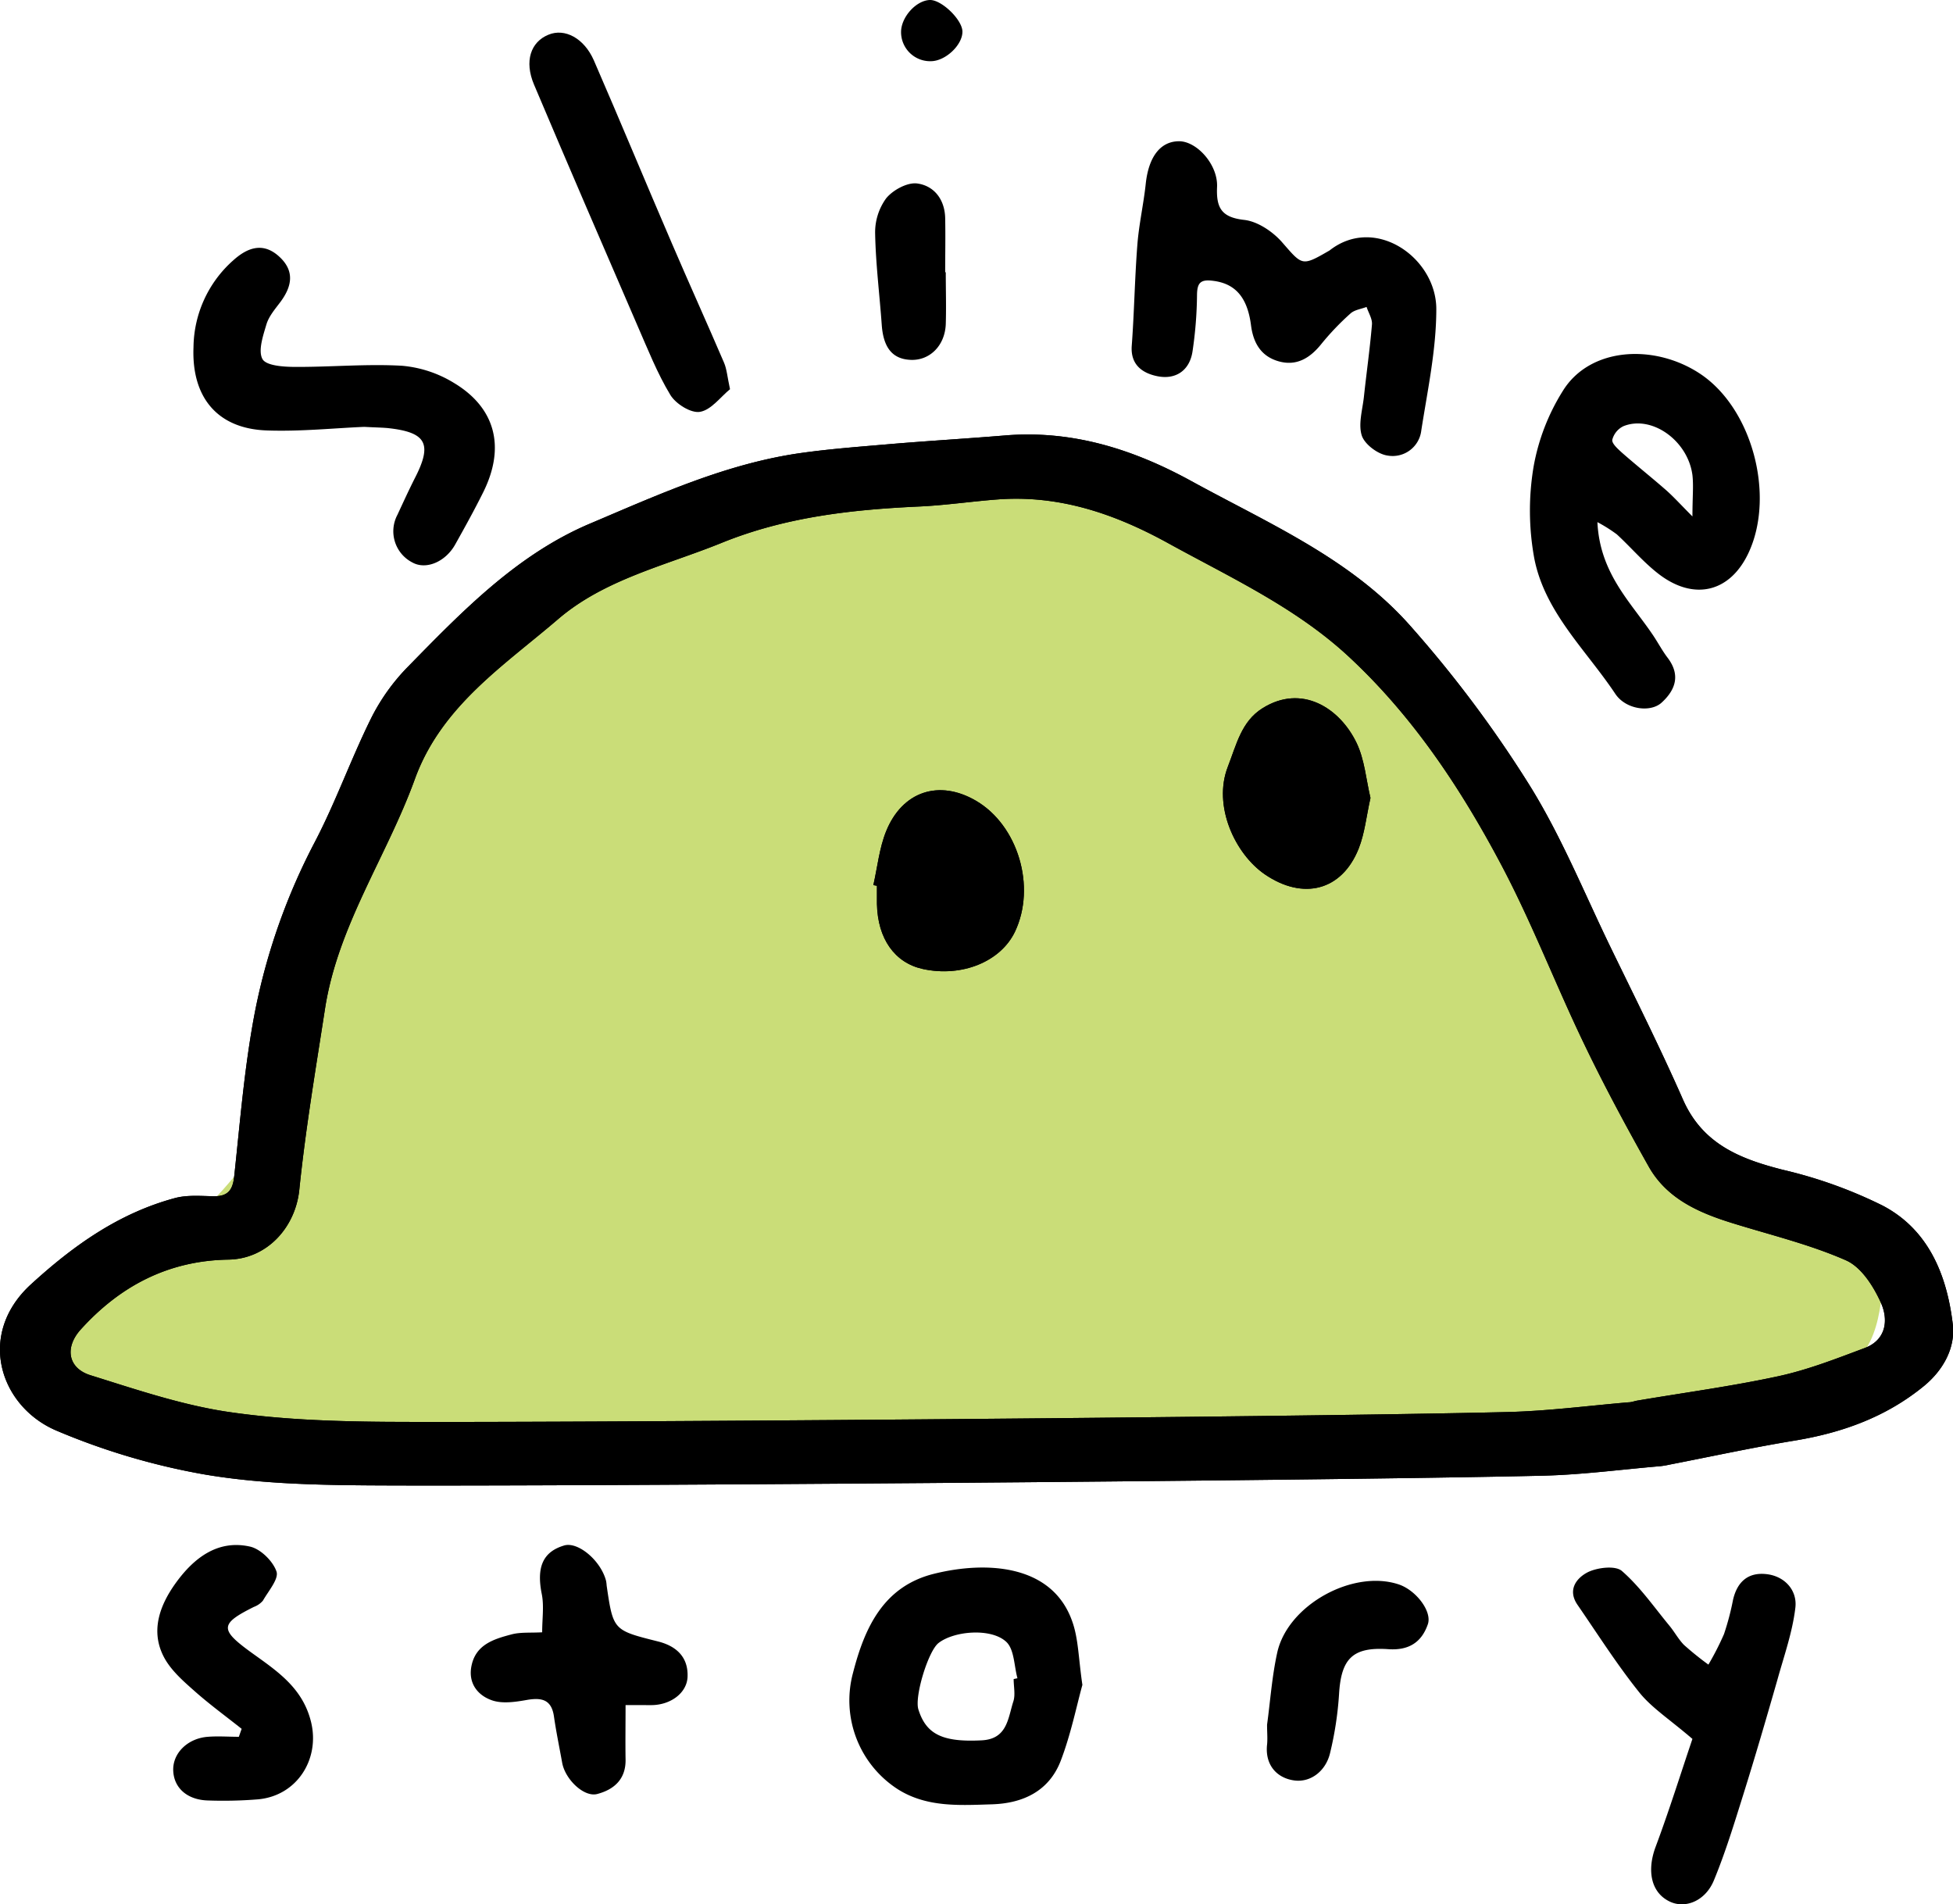 <svg xmlns="http://www.w3.org/2000/svg" viewBox="0 0 431.58 420.77"><defs><style>.cls-1{fill:#cadd78;}</style></defs><g id="Layer_2" data-name="Layer 2"><g id="Layer_1-2" data-name="Layer 1"><path class="cls-1" d="M51.75,260s23.73-148.5,132-149.72c0,0,114.71-29.59,163.88,107.68,0,0,8.15,33.51,31.34,42s39.48,8.69,36.66,27.94-13.46,31.8-158.43,33.74-193.29,0-193.29,0-55.06-10.48-56-24.16c0,0,1.32-11.3,20.29-22.23S43.49,269.79,51.75,260Z"/><path d="M239.19,372.29c-1.28,4.62-2.53,10.86-4.77,16.73-2.56,6.68-8.26,9.45-15.24,9.66s-14.27.73-20.68-3.27a23.34,23.34,0,0,1-10-25.77c2.54-9.9,6.68-19.1,17.86-21.89,11.42-2.85,26.21-2.22,30.62,10.61C238.32,362.16,238.32,366.4,239.19,372.29ZM224,371l.84-.18c-.75-2.71-.68-6.29-2.43-8-3.28-3.15-11.53-2.49-15,.21-2.28,1.75-5.34,11.79-4.47,14.65,1.72,5.59,5.45,7.3,14,6.86,5.69-.29,5.8-4.93,7-8.62C224.41,374.45,224,372.66,224,371Z"/><path d="M374,384.23c-5.08-4.36-9-6.86-11.76-10.3-4.92-6.14-9.16-12.83-13.63-19.32-2.32-3.36-.18-6,2.35-7.26,2.11-1,6-1.47,7.44-.24,4,3.48,7.08,7.94,10.47,12.05,1.15,1.38,2,3,3.24,4.28a67.21,67.21,0,0,0,5.42,4.37,63.66,63.66,0,0,0,3.44-6.73,58.77,58.77,0,0,0,2-7.58c.92-4,3.34-6.15,7.42-5.68s6.79,3.63,6.36,7.37c-.63,5.44-2.53,10.75-4,16.07-2.43,8.46-4.89,16.91-7.52,25.3-2,6.38-3.95,12.79-6.5,18.95-1.91,4.6-6.4,6.31-9.8,4.63-4.11-2-5-6.83-3.09-12C368.94,399.85,371.58,391.34,374,384.23Z"/><path d="M138.24,376.75c0,4.4-.06,8.2,0,12,.09,4.38-2.55,6.67-6.26,7.65-2.93.77-7.09-3.23-7.75-6.91-.61-3.4-1.32-6.78-1.81-10.19-.54-3.84-2.77-4.25-6.07-3.67-2.5.44-5.36.86-7.63.07-3.26-1.13-5.35-3.91-4.5-7.75,1-4.62,5-5.81,8.8-6.81,2-.54,4.26-.32,6.79-.47,0-3,.44-5.82-.09-8.46-1.18-5.87.2-9.31,4.94-10.72,3.08-.92,8.16,3.37,9.28,7.86a8.11,8.11,0,0,1,.12,1c1.45,9.89,1.46,9.86,11.34,12.34,4,1,6.71,3.4,6.54,7.81-.14,3.59-3.75,6.24-8,6.26Z"/><path d="M53.4,382c-3.5-2.78-7.12-5.42-10.45-8.38-2.42-2.14-5-4.4-6.55-7.15-3.35-6-1.06-11.9,2.56-16.86,3.88-5.31,9.13-9.48,16.28-7.88,2.34.52,5.08,3.21,5.86,5.51.56,1.63-1.8,4.32-3,6.44a4.84,4.84,0,0,1-2,1.38c-7.54,3.76-7.56,5-.56,10.08,5.62,4.05,11.39,7.77,13.22,15.44,1.94,8.14-3.13,16.23-11.76,17a95.61,95.61,0,0,1-11,.25c-4.63-.11-7.59-2.78-7.72-6.63s3.22-7.11,7.65-7.44c2.27-.18,4.57,0,6.85,0Z"/><path d="M280,381.1c.71-5.19,1.08-10.67,2.26-16,2.37-10.53,16.79-18.39,26.87-15,3.78,1.28,7.38,5.95,6.4,8.79-1.38,4-4.22,5.82-8.72,5.51-7.92-.55-10.43,2.11-10.9,9.89a75.5,75.5,0,0,1-2,13.11c-.94,3.9-4.25,6.51-7.93,6s-6.39-3.24-6-7.72C280.15,384.33,280,382.83,280,381.1Z"/><path d="M353,115.37c.54,11.36,7.39,17.69,12.3,25,1.08,1.61,2,3.35,3.15,4.88,2.95,3.81,1.88,7.13-1.26,10-2.45,2.25-7.91,1.54-10.23-1.93-6.45-9.69-15.56-18-17.9-29.89a58.57,58.57,0,0,1-.16-20.33,46.89,46.89,0,0,1,6.45-16.71c6-9.74,20.28-10.48,30.35-3.8,11.49,7.63,16.53,26.71,10.81,39.32-4.05,8.95-12.14,11-20.07,4.84-3.31-2.57-6.06-5.84-9.15-8.68A33.39,33.39,0,0,0,353,115.37ZM374,114.11c0-4.23.27-6.72,0-9.13-1-7.64-9-13.33-15.25-10.81a4.6,4.6,0,0,0-2.46,3c-.13.83,1.21,2,2.12,2.84,3.21,2.82,6.57,5.49,9.79,8.31C369.87,109.8,371.39,111.49,374,114.11Z"/><path d="M293.81,55.34c10.05-7.9,23.57,1.59,23.59,12.93,0,9-1.93,17.93-3.32,26.85a6.37,6.37,0,0,1-7.44,5.54c-2.14-.29-5-2.42-5.69-4.36-.84-2.54.13-5.71.45-8.61.57-5.33,1.33-10.64,1.78-16,.1-1.25-.77-2.58-1.19-3.87-1.21.47-2.68.64-3.57,1.46A58.59,58.59,0,0,0,292,76c-2.47,3.09-5.43,4.93-9.35,3.86s-5.69-4-6.2-8c-.81-6.31-3.59-9.24-8.44-9.82-2.65-.33-3.45.4-3.49,3.07a89.76,89.76,0,0,1-1,12.58c-.66,4.24-3.77,6.26-7.8,5.43-3.2-.66-5.95-2.47-5.62-6.76.55-7.42.66-14.88,1.24-22.31.35-4.5,1.37-8.94,1.85-13.44.63-5.93,3.21-9.39,7.37-9.4,3.92,0,8.61,5.17,8.39,10.1-.2,4.58.94,6.72,6,7.28,2.93.33,6.19,2.51,8.25,4.8C287.85,58.7,287.59,58.94,293.81,55.34Z"/><path d="M80.49,94.32c-6.71.28-14.15,1.06-21.55.79-11-.39-16.62-7.43-16.18-18.37a26,26,0,0,1,8.71-19.15c3.07-2.79,6.52-4.19,10.11-1s3,6.62.38,10.14c-1.17,1.56-2.54,3.14-3.08,4.93C58.13,74.19,57,77.5,58,79.34c.83,1.47,4.64,1.72,7.12,1.73,7.92.05,15.86-.7,23.74-.25a26.3,26.3,0,0,1,11.47,3.8c9,5.4,11.5,14,6.45,24.15-1.94,3.91-4.06,7.73-6.19,11.54s-6.39,5.64-9.41,4a7.75,7.75,0,0,1-3.36-10.55c1.24-2.66,2.46-5.34,3.8-8,4-7.72,2.64-10.26-6-11.18C84.2,94.46,82.7,94.44,80.49,94.32Z"/><path d="M161.32,86c-2.09,1.7-4.15,4.58-6.63,5-2,.35-5.36-1.76-6.55-3.73-2.91-4.81-5-10.13-7.27-15.32C133.19,54.2,125.52,36.46,118,18.67c-2.17-5.15-.73-9.4,3.2-11,3.58-1.49,7.87.72,10.05,5.71,5.84,13.43,11.45,27,17.23,40.41,3.78,8.8,7.74,17.54,11.52,26.35C160.61,81.56,160.72,83.22,161.32,86Z"/><path d="M209,60.16c0,3.82.12,7.65,0,11.47-.19,4.73-3.51,8-7.62,7.89s-6.17-2.64-6.53-7.74c-.48-6.73-1.33-13.44-1.46-20.17a12.78,12.78,0,0,1,2.43-7.78c1.49-1.84,4.69-3.58,6.86-3.29,3.75.5,6.11,3.55,6.19,7.68s0,8,0,11.94Z"/><path d="M205.81,13.52a6.43,6.43,0,0,1-6.69-6.45c0-3.25,3.27-6.94,6.33-7.07,2.59-.1,7.23,4.37,7.23,7C212.69,9.92,209,13.44,205.81,13.52Z"/><path d="M80.59,328.2c-11.92-.1-24-.44-35.7-2.46a150.38,150.38,0,0,1-32.31-9.59C0,310.88-5.29,294.88,6.84,283.79c9.43-8.62,19.44-15.72,31.8-19.06,2.67-.72,5.64-.47,8.46-.41,3.11.06,4.31-1.17,4.65-4.36,1.33-12.3,2.3-24.69,4.67-36.8a138,138,0,0,1,13.22-37.24c4.58-8.79,7.92-18.22,12.32-27.11a45,45,0,0,1,8.1-11.4c12.06-12.31,24.16-24.88,40.36-31.73,15.16-6.42,30.27-13.33,46.83-15.62,6.69-.93,13.45-1.41,20.19-2,8.24-.68,16.49-1.17,24.72-1.85C237,95,250.49,99.29,263.27,106.3c16.84,9.24,34.93,17,48,31.56a263.13,263.13,0,0,1,26.64,35.5c7.1,11.36,12.19,24,18.07,36.1,5.4,11.11,10.94,22.17,15.92,33.48,4.34,9.85,12.6,13.13,22.14,15.55a101.05,101.05,0,0,1,21.94,7.87c10.23,5.33,14.26,15.42,15.55,26.21.63,5.19-2.07,10.16-6.38,13.69-8.33,6.82-18,10.31-28.55,12.05-9.26,1.52-18.44,3.52-27.66,5.31a18.68,18.68,0,0,1-2,.34c-8.72.74-17.44,1.91-26.17,2.11C289.71,327.26,116.25,328.49,80.59,328.2ZM333.13,312c8.94-.22,17.85-1.39,26.77-2.15.66,0,1.3-.28,2-.39,10.39-1.76,20.87-3.16,31.16-5.39,6.48-1.41,12.76-3.87,19-6.21,4.79-1.79,5.28-6.25,3.59-10s-4.37-7.9-7.72-9.38c-8-3.52-16.62-5.59-25-8.19-7.48-2.31-14.57-5.39-18.6-12.54-5-8.89-9.86-17.91-14.28-27.12-6.26-13-11.47-26.63-18.22-39.4-8.92-16.86-19.45-32.77-33.54-45.92-11.75-11-26.28-17.65-40.18-25.31-11.78-6.48-24-10.66-37.61-9.65-5.76.43-11.5,1.29-17.27,1.56-15,.69-29.67,2.3-43.86,8.08-12.35,5-25.77,8-36.07,16.84-12,10.29-25.79,19.22-31.63,35.33-6.19,17.07-17,32.35-19.85,50.73-2.05,13.31-4.31,26.6-5.68,40-.85,8.29-7.1,15.29-15.68,15.43-13.23.22-23.9,5.79-32.63,15.45-3.57,3.95-2.84,8.54,2.16,10.1,9.8,3.06,19.67,6.41,29.77,8,11.58,1.76,23.44,2.19,35.18,2.29C119.21,314.41,284.72,313.19,333.13,312Z"/><path d="M302.85,176.31c-.9,4-1.26,7.82-2.62,11.23-3.73,9.31-12.29,11.41-20.7,5.67-6.64-4.54-11.55-15.17-8.2-23.79,1.91-4.91,3-10,7.63-12.91,8.7-5.48,17.1-.07,20.81,7.62C301.56,167.84,301.88,172.25,302.85,176.31Z"/><path d="M193,195.57c.9-4,1.31-8.13,2.8-11.85,3.59-8.92,11.76-11.53,19.87-6.79,9.3,5.43,13.35,19,8.62,28.94-3.17,6.63-11.75,10.11-20.35,8.24-6.21-1.35-10-6.67-10.15-14.39,0-1.33,0-2.66,0-4Z"/><path d="M80.59,328.2c-11.92-.1-24-.44-35.7-2.46a150.38,150.38,0,0,1-32.31-9.59C0,310.88-5.29,294.88,6.84,283.79c9.43-8.62,19.44-15.72,31.8-19.06,2.67-.72,5.64-.47,8.46-.41,3.11.06,4.31-1.17,4.65-4.36,1.33-12.3,2.3-24.69,4.67-36.8a138,138,0,0,1,13.22-37.24c4.58-8.79,7.92-18.22,12.32-27.11a45,45,0,0,1,8.1-11.4c12.06-12.31,24.16-24.88,40.36-31.73,15.16-6.42,30.27-13.33,46.83-15.62,6.69-.93,13.45-1.41,20.19-2,8.24-.68,16.49-1.17,24.72-1.85C237,95,250.49,99.29,263.27,106.3c16.84,9.24,34.93,17,48,31.56a263.13,263.13,0,0,1,26.64,35.5c7.1,11.36,12.19,24,18.07,36.1,5.4,11.11,10.94,22.17,15.92,33.48,4.34,9.85,12.6,13.13,22.14,15.55a101.05,101.05,0,0,1,21.94,7.87c10.23,5.33,14.26,15.42,15.55,26.21.63,5.19-2.07,10.16-6.38,13.69-8.33,6.82-18,10.31-28.55,12.05-9.26,1.52-18.44,3.52-27.66,5.31a18.68,18.68,0,0,1-2,.34c-8.72.74-17.44,1.91-26.17,2.11C289.71,327.26,116.25,328.49,80.59,328.2ZM333.13,312c8.94-.22,17.85-1.39,26.77-2.15.66,0,1.3-.28,2-.39,10.39-1.76,20.87-3.16,31.16-5.39,6.48-1.41,12.76-3.87,19-6.21,4.79-1.79,5.28-6.25,3.59-10s-4.37-7.9-7.72-9.38c-8-3.52-16.62-5.59-25-8.19-7.48-2.31-14.57-5.39-18.6-12.54-5-8.89-9.86-17.91-14.28-27.12-6.26-13-11.47-26.63-18.22-39.4-8.92-16.86-19.45-32.77-33.54-45.92-11.75-11-26.28-17.65-40.18-25.31-11.78-6.48-24-10.66-37.61-9.65-5.76.43-11.5,1.29-17.27,1.56-15,.69-29.67,2.3-43.86,8.08-12.35,5-25.77,8-36.07,16.84-12,10.29-25.79,19.22-31.63,35.33-6.19,17.07-17,32.35-19.85,50.73-2.05,13.31-4.31,26.6-5.68,40-.85,8.29-7.1,15.29-15.68,15.43-13.23.22-23.9,5.79-32.63,15.45-3.57,3.95-2.84,8.54,2.16,10.1,9.8,3.06,19.67,6.41,29.77,8,11.58,1.76,23.44,2.19,35.18,2.29C119.21,314.41,284.72,313.19,333.13,312Z"/><path d="M302.85,176.31c-.9,4-1.26,7.82-2.62,11.23-3.73,9.31-12.29,11.41-20.7,5.67-6.64-4.54-11.55-15.17-8.2-23.79,1.91-4.91,3-10,7.63-12.91,8.7-5.48,17.1-.07,20.81,7.62C301.56,167.84,301.88,172.25,302.85,176.31Z"/><path d="M193,195.57c.9-4,1.31-8.13,2.8-11.85,3.59-8.92,11.76-11.53,19.87-6.79,9.3,5.43,13.35,19,8.62,28.94-3.17,6.63-11.75,10.11-20.35,8.24-6.21-1.35-10-6.67-10.15-14.39,0-1.33,0-2.66,0-4Z"/></g></g></svg>